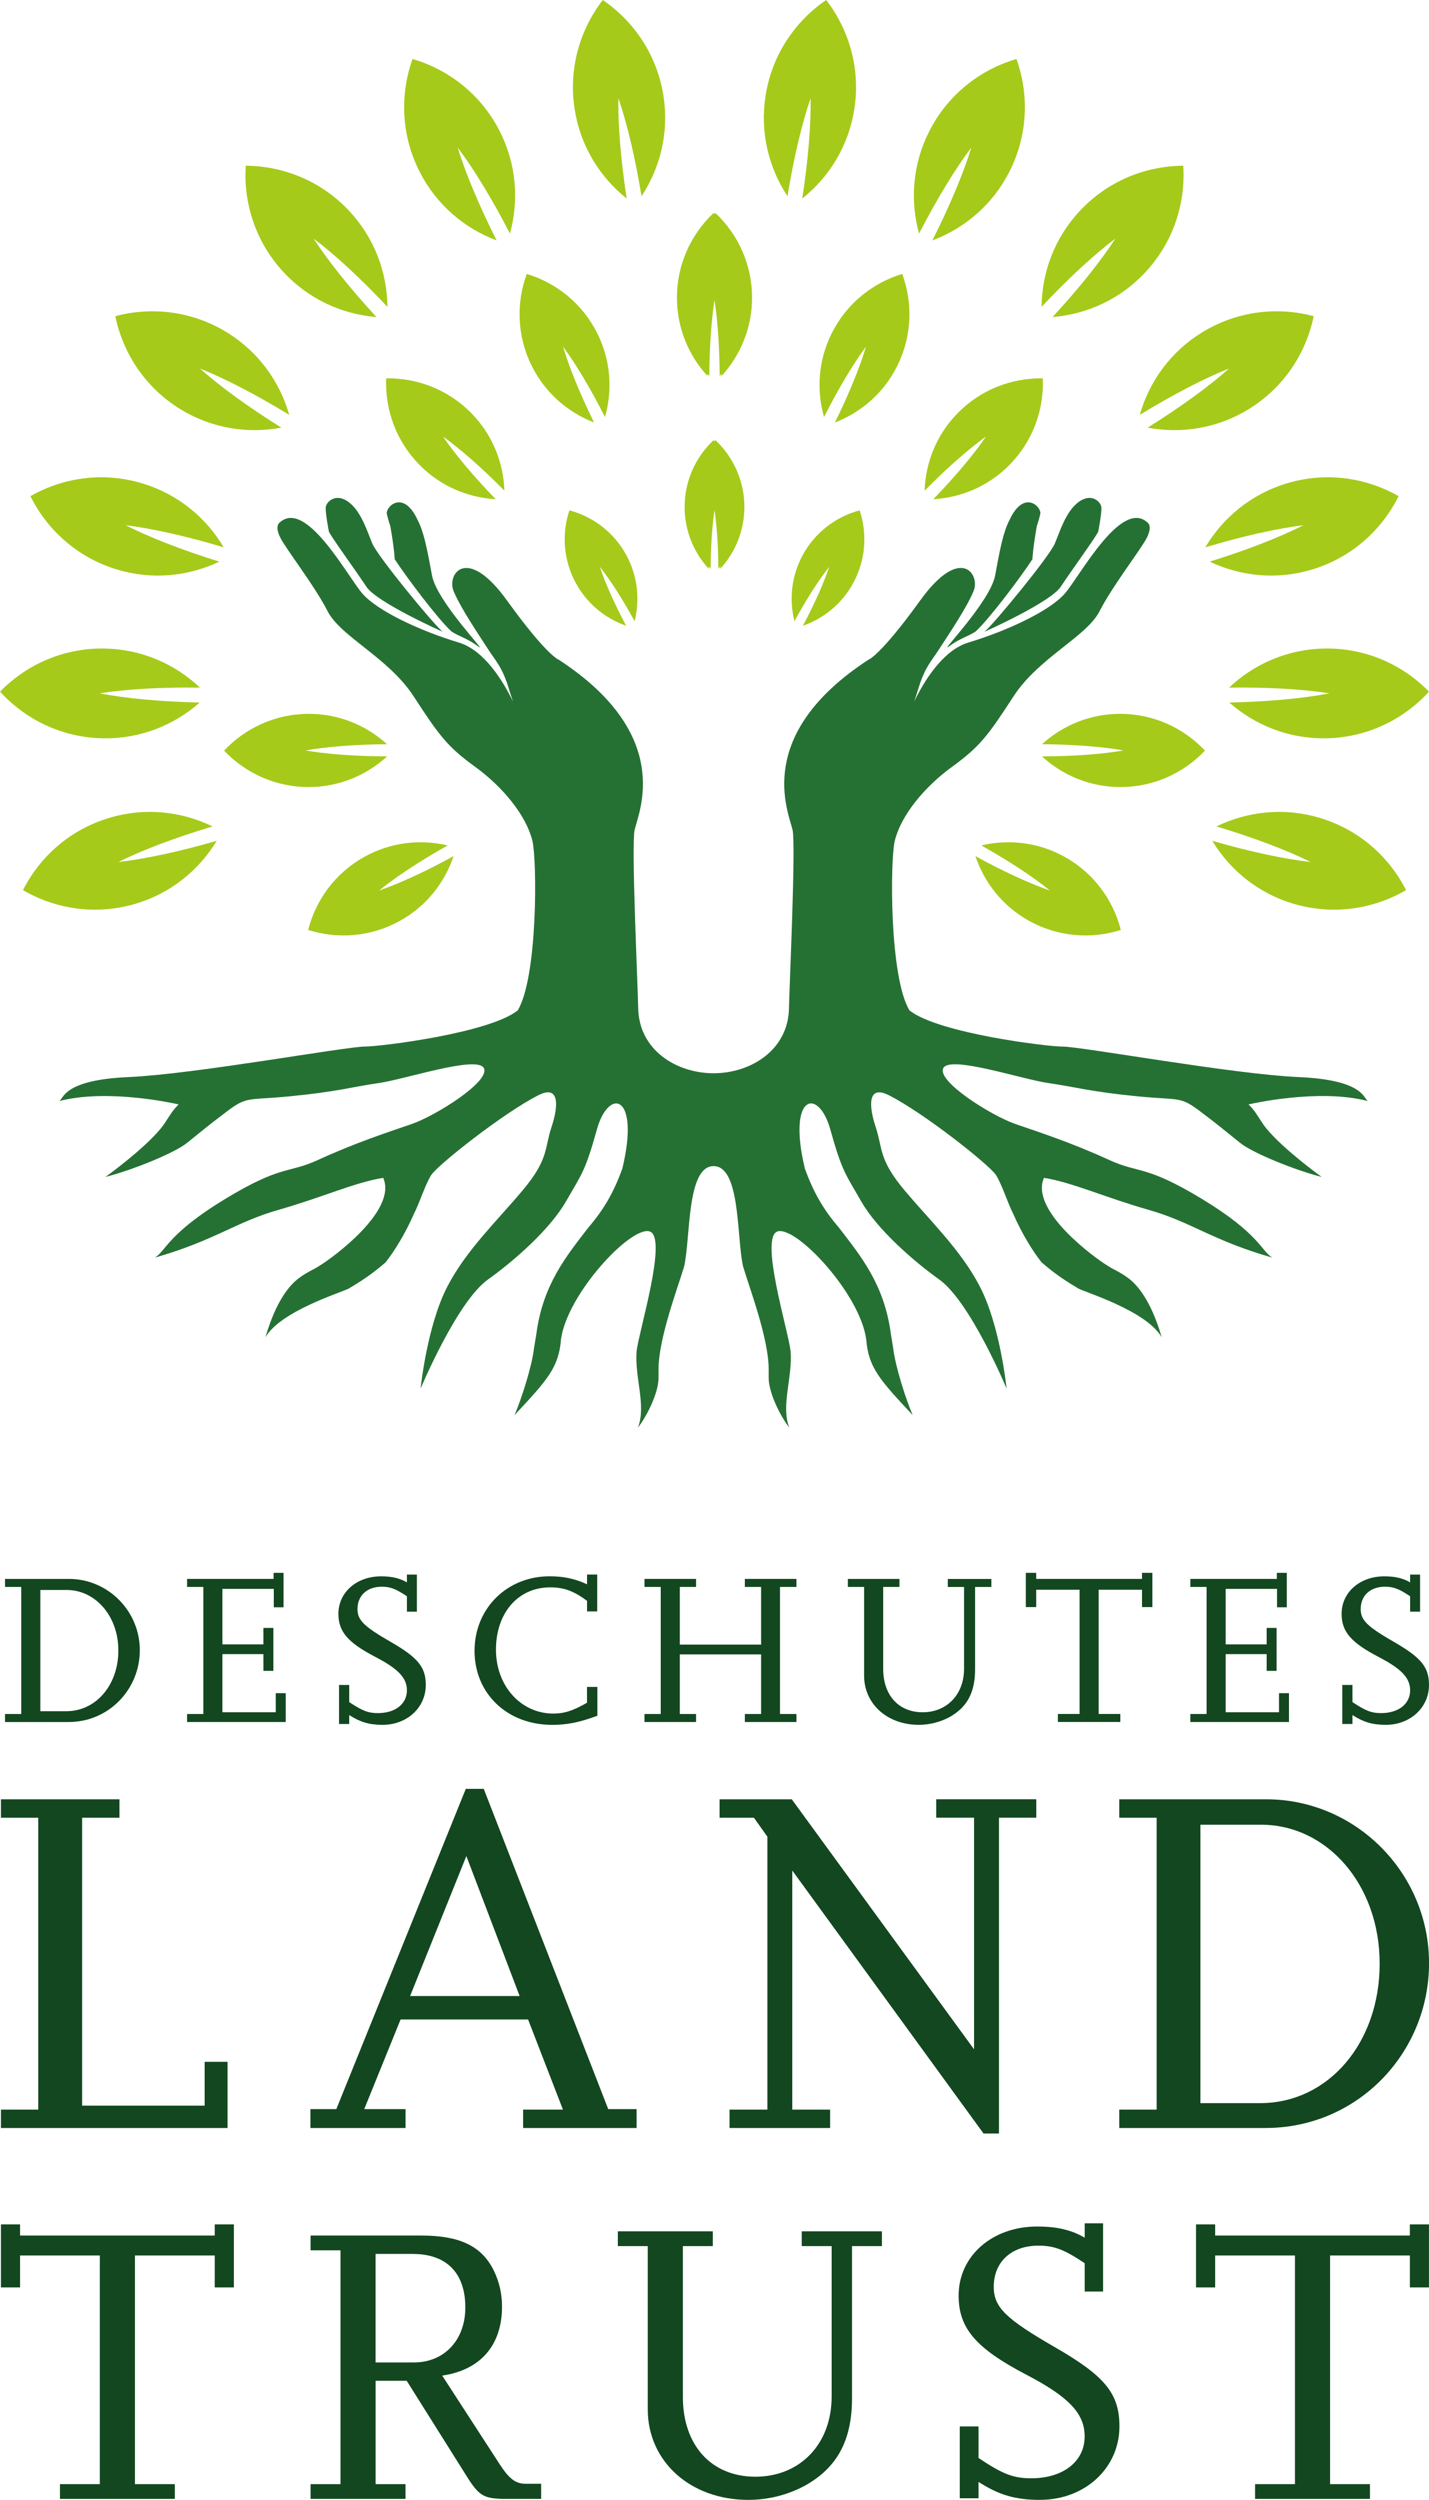 <?xml version="1.0" encoding="UTF-8"?><svg id="Layer_2" xmlns="http://www.w3.org/2000/svg" viewBox="0 0 336.85 589.19"><defs><style>.cls-1{fill:#a5ca1a;}.cls-2{fill:#12471f;}.cls-3{fill:#257134;}</style></defs><g id="Layer_1-2"><g><path class="cls-2" d="m16.2,405.86H1.18v-1.89h3.83v-29.95H1.18v-1.89h15.07c9.2,0,16.71,7.56,16.71,16.81s-7.36,16.92-16.76,16.92Zm-.46-31.12h-6.23v28.57h6.13c7,0,12.26-6.18,12.26-14.31s-5.42-14.26-12.16-14.26Z"/><path class="cls-2" d="m44.1,405.86v-1.89h3.83v-29.95h-3.83v-1.89h20.39v-1.43h2.35v8.12h-2.3v-4.34h-12.11v13.08h9.66v-3.88h2.35v10.12h-2.35v-3.94h-9.66v13.7h12.57v-4.5h2.35v6.8h-23.25Z"/><path class="cls-2" d="m90.19,406.52c-3.22,0-5.31-.66-7.87-2.3v2.1h-2.4v-9.2h2.4v4.04c3.12,2.09,4.5,2.6,6.75,2.6,4.09,0,6.85-2.15,6.85-5.36,0-2.91-1.99-5.06-7.51-7.92-6.44-3.37-8.64-5.93-8.64-10.12,0-5.06,4.29-8.84,10.07-8.84,2.56,0,4.45.46,6.08,1.43v-1.84h2.35v8.74h-2.35v-3.63c-2.61-1.74-3.88-2.25-5.93-2.25-3.47,0-5.72,2.1-5.72,5.26,0,2.61,1.48,4.09,7.87,7.77,6.39,3.68,8.23,5.93,8.23,10.12,0,5.31-4.39,9.4-10.17,9.4Z"/><path class="cls-2" d="m130.1,406.52c-10.53,0-18.24-7.36-18.24-17.43s7.72-17.58,17.68-17.58c3.32,0,5.98.56,8.84,1.89v-2.3h2.4v8.69h-2.4v-2.5c-3.12-2.3-5.42-3.17-8.69-3.17-7.56,0-12.78,6.03-12.78,14.67s5.93,15.08,13.54,15.08c2.56,0,4.65-.67,7.92-2.56v-3.73h2.45v6.8c-4.29,1.58-7.11,2.15-10.73,2.15Z"/><path class="cls-2" d="m175.58,405.86v-1.89h3.83v-14.05h-19.16v14.05h3.83v1.89h-12.16v-1.89h3.83v-29.95h-3.83v-1.89h12.16v1.89h-3.83v13.59h19.16v-13.59h-3.83v-1.89h12.16v1.89h-3.88v29.95h3.88v1.89h-12.16Z"/><path class="cls-2" d="m229.85,374.02v19.47c0,5.47-1.94,8.99-6.18,11.29-2.15,1.12-4.6,1.74-7.1,1.74-7.41,0-12.88-4.91-12.88-11.6v-20.9h-3.83v-1.89h12.16v1.89h-3.83v19.32c0,6.18,3.63,10.22,9.3,10.22s9.76-4.14,9.76-10.27v-19.26h-3.83v-1.89h10.27v1.89h-3.83Z"/><path class="cls-2" d="m269.2,378.77v-4.09h-10.22v29.28h5.11v1.89h-14.72v-1.89h5.11v-29.28h-10.22v4.09h-2.45v-8.07h2.45v1.43h24.94v-1.43h2.45v8.07h-2.45Z"/><path class="cls-2" d="m280.59,405.86v-1.89h3.83v-29.95h-3.83v-1.89h20.39v-1.43h2.35v8.12h-2.3v-4.34h-12.11v13.08h9.66v-3.88h2.35v10.12h-2.35v-3.94h-9.66v13.7h12.57v-4.5h2.35v6.8h-23.25Z"/><path class="cls-2" d="m326.68,406.52c-3.22,0-5.31-.66-7.87-2.3v2.1h-2.4v-9.2h2.4v4.04c3.12,2.09,4.5,2.6,6.74,2.6,4.09,0,6.85-2.15,6.85-5.36,0-2.91-1.99-5.06-7.51-7.92-6.44-3.37-8.64-5.93-8.64-10.12,0-5.06,4.29-8.84,10.07-8.84,2.55,0,4.45.46,6.08,1.43v-1.84h2.35v8.74h-2.35v-3.63c-2.61-1.74-3.88-2.25-5.93-2.25-3.47,0-5.72,2.1-5.72,5.26,0,2.61,1.48,4.09,7.87,7.77,6.39,3.68,8.23,5.93,8.23,10.12,0,5.31-4.4,9.4-10.17,9.4Z"/><g><path class="cls-2" d="m.22,501.55v-4.34h8.8v-68.79H.22v-4.35h27.94v4.35h-8.8v67.85h28.88v-10.33h5.4v15.61H.22Z"/><path class="cls-2" d="m123.31,501.55v-4.34h9.39l-8.22-21.25h-30.05l-8.57,21.13h9.74v4.46h-22.42v-4.46h6.1l30.52-75.48h4.23l29.34,75.48h6.69v4.46h-26.77Zm-13.38-64.1l-13.26,32.99h25.82l-12.56-32.99Z"/><path class="cls-2" d="m235.48,428.42v74.42h-3.64l-45.08-61.98v56.35h8.92v4.34h-23.71v-4.34h8.92v-64.33l-3.17-4.46h-8.1v-4.35h17.02l42.97,58.93v-54.59h-8.92v-4.35h23.59v4.35h-8.8Z"/><path class="cls-2" d="m298.35,501.55h-34.51v-4.34h8.81v-68.79h-8.81v-4.35h34.63c21.13,0,38.39,17.38,38.39,38.62s-16.9,38.85-38.51,38.85Zm-1.06-71.49h-14.32v65.62h14.08c16.08,0,28.17-14.2,28.17-32.87s-12.44-32.75-27.94-32.75Z"/></g><g><path class="cls-2" d="m50.62,539.12v-7.53h-18.81v53.89h9.4v3.48H14.13v-3.48h9.4v-53.89H4.73v7.53H.22v-14.86h4.51v2.63h45.89v-2.63h4.51v14.86h-4.51Z"/><path class="cls-2" d="m119.57,588.96c-5.55,0-6.58-.56-9.69-5.55l-14.01-22.29h-7.33v24.36h7.05v3.48h-22.38v-3.48h7.05v-55.11h-7.05v-3.48h26.14c9.12,0,14.29,2.54,17.11,8.37,1.22,2.54,1.88,5.36,1.88,8.37,0,9.12-5.08,14.95-14.1,16.27l13.54,20.88c2.26,3.48,3.76,4.61,6.11,4.61h3.67v3.57h-7.99Zm-22.2-57.74h-8.84v25.58h9.03c7.15,0,12.13-5.26,12.13-12.97,0-8.09-4.42-12.6-12.32-12.6Z"/><path class="cls-2" d="m200.84,529.38v35.83c0,10.06-3.57,16.55-11.38,20.78-3.95,2.07-8.46,3.2-13.07,3.2-13.64,0-23.7-9.03-23.7-21.35v-38.46h-7.05v-3.48h22.38v3.48h-7.05v35.54c0,11.38,6.68,18.81,17.11,18.81s17.96-7.62,17.96-18.9v-35.45h-7.05v-3.48h18.9v3.48h-7.06Z"/><path class="cls-2" d="m245.15,589.19c-5.93,0-9.78-1.22-14.49-4.24v3.86h-4.42v-16.93h4.42v7.43c5.74,3.86,8.28,4.79,12.42,4.79,7.52,0,12.6-3.95,12.6-9.87,0-5.36-3.67-9.31-13.82-14.58-11.85-6.21-15.89-10.91-15.89-18.62,0-9.31,7.9-16.27,18.53-16.27,4.7,0,8.18.85,11.19,2.64v-3.39h4.33v16.08h-4.33v-6.68c-4.79-3.2-7.15-4.14-10.91-4.14-6.39,0-10.53,3.86-10.53,9.69,0,4.79,2.73,7.52,14.49,14.29,11.75,6.77,15.14,10.91,15.14,18.62,0,9.78-8.08,17.31-18.71,17.31Z"/><path class="cls-2" d="m332.34,539.12v-7.53h-18.81v53.89h9.4v3.48h-27.08v-3.48h9.4v-53.89h-18.81v7.53h-4.51v-14.86h4.51v2.63h45.89v-2.63h4.51v14.86h-4.51Z"/></g><g><path class="cls-3" d="m77.52,125.26s-.8-4.1-.74-5.61c.06-1.37,2.35-3.57,5.35-1.36,3,2.21,4.35,6.75,5.63,9.81,1.28,3.06,14.33,18.93,16.58,20.8,0,0-15.54-6.91-17.98-10.62-2.44-3.71-8.55-12.09-8.84-13.02Z"/><path class="cls-3" d="m92.03,124.07s-.51-1.48-.84-2.91c-.39-1.66,3.86-6,7.29,1.47,1.4,2.68,2.2,6.65,3.34,12.94,1.14,6.29,13.52,18.79,10.93,16.82s-4.55-2.37-6.33-3.56c-3.3-3.04-10.71-12.93-13.38-17.03,0,0-.07-2.33-1.02-7.73Z"/><path class="cls-3" d="m322.45,259.51c-1.03-.51-.84-4.99-16.36-5.66-15.52-.67-51.1-7.19-55.72-7.19-3.56,0-29.09-3.13-35.92-8.47h-.04c-4.81-7.93-4.58-35.64-3.48-40.06,1.49-5.99,6.96-12.67,13.57-17.46,6.61-4.79,8.53-7.52,14.45-16.6,5.92-9.08,17.21-14.02,20.25-20.02,3.05-6,9.88-14.73,11.18-17.39,1.3-2.66.2-3.43.2-3.43-6.19-5.91-15.97,12.47-19.54,16.62-3.56,4.15-13.69,8.85-22.77,11.59-6.05,1.82-10.49,9.19-12.78,13.91.28-.79.6-1.78,1-3.08,1.54-5.07,3.02-6.36,4.9-9.29,1.88-2.93,6.47-9.66,8.11-13.67,1.63-4.01-3.1-10.95-12.57,2.19-9.48,13.13-12.22,13.99-12.22,13.99-27.17,17.72-18.89,35.78-17.89,40.09.8,3.45-.69,35.34-.84,42-.15,9.89-8.99,15.37-17.77,15.37s-17.62-5.48-17.77-15.37c-.15-6.65-1.64-38.55-.84-42,.99-4.3,9.28-22.37-17.89-40.09,0,0-2.75-.86-12.22-13.99-9.48-13.13-14.21-6.19-12.57-2.19,1.63,4.01,6.23,10.73,8.11,13.67,1.88,2.93,3.36,4.22,4.9,9.29.39,1.3.72,2.29,1,3.08-2.29-4.72-6.73-12.09-12.78-13.91-9.08-2.73-19.21-7.44-22.77-11.59-3.56-4.15-13.34-22.53-19.54-16.62,0,0-1.1.77.2,3.43,1.3,2.66,8.13,11.39,11.18,17.39,3.05,6,14.33,10.94,20.25,20.02,5.92,9.08,7.84,11.81,14.45,16.6,6.61,4.79,12.08,11.47,13.57,17.46,1.1,4.42,1.33,32.13-3.48,40.06h-.04c-6.83,5.34-32.36,8.47-35.92,8.47-4.62,0-40.19,6.52-55.72,7.19-15.52.67-15.33,5.15-16.36,5.66,11.76-3.07,28.14.79,28.14.79-1.54,1.52-2.05,2.56-3.08,4.11-2.55,4.11-10.58,10.39-14.17,12.98,6.15-1.55,16.21-5.59,19.22-8.02,3.01-2.43,5.68-4.61,7.74-6.15,6.64-5.15,5.34-3.74,16.58-4.84,11.24-1.1,14.34-2.17,20.8-3.1,6.46-.93,23.37-6.63,24.87-3.51,1.5,3.13-11.36,11.19-17,13.14-5.64,1.95-13.22,4.39-22.09,8.47-7.08,3.26-8.51,1.07-21.97,9.24-13.46,8.17-13.93,12.24-16.5,13.79,14.32-4.11,18.93-8.36,29.2-11.28,10.27-2.92,17.98-6.48,24.62-7.52,3.42,7.79-12.26,19.03-14.81,20.58-1.54,1.04-3.08,1.55-5.12,3.09-2.04,1.53-5.29,5.15-7.83,13.9,3.58-6.16,17.57-10.44,19.63-11.48,2.55-1.53,5.1-3.07,8.68-6.17,2.04-2.57,4.6-6.68,6.64-11.32,1.54-3.08,2.66-6.91,4.11-9.24,1.45-2.33,17.1-14.72,25.28-18.84,5.03-2.55,4.75,2.53,3.08,7.54-1.67,5.01-.6,7.51-6.81,14.9-6.21,7.39-13.22,14.02-17.69,22.57-4.85,9.28-6.35,24.14-6.35,24.14,0,0,8.56-20.49,15.88-25.71,5.91-4.22,14.53-11.68,18.37-18.37,3.84-6.68,4.55-7.11,7.32-17.03,2.78-9.92,10.22-8.36,5.99,9.24-2.04,5.66-4.45,9.77-8.01,13.9-5.12,6.68-10.74,13.36-12.28,25.2l-.51,3.07c-.52,4.62-3.07,12.33-4.61,15.94,7.68-8.22,10.45-11.2,10.95-17.89,1.52-10.79,16.44-26.66,20.85-25.41,4.42,1.25-2.52,23.58-3.03,28.22-.51,6.17,2.35,12.89.3,18.04,2.05-2.58,4.87-8.13,4.87-11.72v-2.07c0-7.19,4.49-19.05,6.03-24.18,1.54-6.69.55-23.67,6.95-23.67s5.41,16.98,6.95,23.67c1.54,5.13,6.03,16.99,6.03,24.18v2.07c0,3.59,2.83,9.14,4.87,11.72-2.05-5.15.81-11.87.3-18.04-.5-4.64-7.44-26.97-3.03-28.22,4.42-1.25,19.33,14.62,20.85,25.41.5,6.7,3.27,9.67,10.95,17.89-1.54-3.6-4.08-11.32-4.61-15.94l-.51-3.07c-1.54-11.85-7.16-18.52-12.28-25.2-3.56-4.13-5.97-8.24-8.01-13.9-4.22-17.61,3.21-19.17,5.99-9.24,2.78,9.92,3.49,10.35,7.32,17.03,3.84,6.68,12.46,14.15,18.37,18.37,7.32,5.22,15.88,25.71,15.88,25.71,0,0-1.5-14.86-6.35-24.14-4.47-8.55-11.47-15.18-17.69-22.57-6.21-7.39-5.14-9.89-6.81-14.9-1.67-5.01-1.95-10.09,3.08-7.54,8.18,4.11,23.83,16.51,25.28,18.84,1.45,2.33,2.57,6.16,4.1,9.24,2.04,4.64,4.59,8.75,6.64,11.32,3.58,3.09,6.13,4.64,8.68,6.17,2.06,1.04,16.05,5.31,19.63,11.48-2.55-8.75-5.79-12.37-7.83-13.9-2.04-1.54-3.58-2.05-5.12-3.09-2.55-1.55-18.23-12.79-14.81-20.58,6.64,1.04,14.35,4.6,24.62,7.52,10.27,2.92,14.88,7.17,29.2,11.28-2.57-1.55-3.04-5.62-16.5-13.79-13.46-8.17-14.89-5.98-21.97-9.24-8.87-4.08-16.45-6.52-22.09-8.47-5.64-1.95-18.5-10.02-17-13.14,1.5-3.13,18.41,2.58,24.87,3.51,6.46.93,9.56,1.99,20.8,3.1,11.24,1.1,9.94-.31,16.58,4.84,2.06,1.54,4.72,3.72,7.74,6.15,3.01,2.43,13.07,6.47,19.22,8.02-3.59-2.59-11.63-8.87-14.17-12.98-1.03-1.55-1.54-2.59-3.08-4.11,0,0,16.38-3.87,28.14-.79Z"/><path class="cls-3" d="m258.89,125.26s.8-4.1.74-5.61c-.06-1.37-2.35-3.57-5.35-1.36-3,2.21-4.35,6.75-5.63,9.81-1.28,3.06-14.33,18.93-16.58,20.8,0,0,15.54-6.91,17.98-10.62,2.44-3.71,8.55-12.09,8.84-13.02Z"/><path class="cls-3" d="m244.38,124.07s.51-1.48.84-2.91c.39-1.66-3.86-6-7.29,1.47-1.4,2.68-2.2,6.65-3.34,12.94-1.14,6.29-13.52,18.79-10.93,16.82,2.59-1.97,4.55-2.37,6.33-3.56,3.3-3.04,10.71-12.93,13.38-17.03,0,0,.07-2.33,1.02-7.73Z"/></g><g><path class="cls-1" d="m168.2,69.35c.86,4.86,1.41,11.68,1.44,19.27,4.45-4.88,7.19-11.34,7.19-18.46,0-7.87-3.33-14.95-8.63-19.96-5.3,5.01-8.63,12.09-8.63,19.96,0,7.12,2.74,13.58,7.19,18.46.03-7.59.58-14.41,1.44-19.27Z"/><path class="cls-1" d="m132.72,81.7c2.94,3.97,6.47,9.82,9.89,16.6,1.8-6.35,1.38-13.36-1.81-19.73-3.51-7.04-9.65-11.89-16.63-14.01-2.51,6.85-2.33,14.67,1.19,21.71,3.18,6.37,8.52,10.93,14.68,13.31-3.36-6.81-5.92-13.15-7.32-17.88Z"/><path class="cls-1" d="m104.41,102.87c4.01,2.88,9.17,7.37,14.49,12.78-.22-6.6-2.78-13.14-7.75-18.23-5.5-5.63-12.83-8.37-20.12-8.25-.29,7.29,2.27,14.68,7.77,20.31,4.98,5.1,11.45,7.8,18.05,8.18-5.28-5.45-9.66-10.71-12.44-14.79Z"/><path class="cls-1" d="m168.2,118.85c.68,3.83,1.11,9.21,1.13,15.2,3.51-3.85,5.67-8.94,5.67-14.56,0-6.21-2.62-11.79-6.81-15.74-4.18,3.95-6.81,9.53-6.81,15.74,0,5.62,2.16,10.71,5.67,14.56.02-5.99.45-11.36,1.13-15.2Z"/><path class="cls-1" d="m141.38,133.57c2.42,3.05,5.35,7.58,8.21,12.84,1.26-5.05.75-10.56-1.91-15.51-2.95-5.46-7.9-9.13-13.46-10.62-1.81,5.46-1.47,11.62,1.48,17.08,2.67,4.95,6.99,8.4,11.9,10.12-2.82-5.28-4.99-10.22-6.21-13.91Z"/><path class="cls-1" d="m89.38,209.87c3.83-3.11,9.53-6.9,16.15-10.61-6.43-1.52-13.4-.78-19.63,2.68-6.88,3.82-11.45,10.17-13.26,17.24,6.95,2.2,14.76,1.67,21.64-2.15,6.23-3.46,10.54-8.99,12.64-15.25-6.65,3.66-12.88,6.49-17.54,8.1Z"/><path class="cls-1" d="m71.97,176.88c4.86-.87,11.68-1.43,19.27-1.48-4.89-4.44-11.35-7.17-18.48-7.16-7.87.02-14.94,3.36-19.94,8.67,5.02,5.29,12.11,8.61,19.98,8.59,7.12-.01,13.58-2.77,18.45-7.23-7.59-.02-14.41-.55-19.27-1.4Z"/><path class="cls-1" d="m145.78,23.19c1.98,5.72,3.95,13.87,5.44,23.06,4.45-6.76,6.53-15.11,5.16-23.74-1.51-9.53-6.9-17.46-14.29-22.51-5.46,7.08-8.13,16.3-6.62,25.83,1.37,8.63,5.93,15.92,12.26,20.97-1.42-9.2-2.07-17.56-1.97-23.61Z"/><path class="cls-1" d="m107.91,34.81c3.65,4.83,8.04,11.97,12.3,20.25,2.14-7.81,1.54-16.39-2.43-24.17-4.38-8.6-11.96-14.48-20.54-16.99-3,8.43-2.69,18.01,1.69,26.61,3.97,7.78,10.56,13.31,18.14,16.16-4.19-8.31-7.4-16.06-9.17-21.85Z"/><path class="cls-1" d="m73.94,56.24c4.84,3.64,11.02,9.3,17.39,16.09-.08-8.1-3.02-16.18-8.98-22.58-6.58-7.06-15.48-10.63-24.42-10.69-.57,8.93,2.36,18.06,8.94,25.12,5.95,6.39,13.81,9.89,21.88,10.55-6.32-6.84-11.53-13.41-14.82-18.49Z"/><path class="cls-1" d="m47.15,86.86c5.63,2.24,13.09,6.06,21.03,10.92-2.22-7.79-7.19-14.81-14.62-19.4-8.21-5.07-17.74-6.17-26.38-3.86,1.81,8.76,7.04,16.79,15.25,21.87,7.43,4.59,15.94,5.89,23.89,4.4-7.9-4.93-14.66-9.89-19.17-13.92Z"/><path class="cls-1" d="m29.63,123.79c6.01.73,14.2,2.53,23.11,5.21-4.13-6.96-10.72-12.49-19.08-15.04-9.23-2.82-18.72-1.45-26.49,2.98,3.98,8.01,11.09,14.45,20.32,17.26,8.36,2.55,16.91,1.64,24.22-1.83-8.89-2.75-16.69-5.83-22.09-8.58Z"/><path class="cls-1" d="m23.48,163.41c5.98-.95,14.35-1.48,23.66-1.35-5.89-5.56-13.75-9.06-22.48-9.21-9.65-.17-18.4,3.76-24.65,10.16,6.03,6.61,14.64,10.84,24.29,11,8.73.15,16.71-3.08,22.78-8.43-9.31-.2-17.65-1.01-23.59-2.17Z"/><path class="cls-1" d="m27.93,203.15c5.42-2.7,13.25-5.7,22.17-8.37-7.28-3.54-15.83-4.53-24.21-2.06-9.26,2.73-16.43,9.09-20.48,17.07,7.73,4.5,17.21,5.96,26.46,3.24,8.38-2.47,15.02-7.93,19.22-14.86-8.94,2.59-17.15,4.32-23.16,4.99Z"/><path class="cls-1" d="m168.65,69.35c-.86,4.86-1.41,11.68-1.44,19.27-4.45-4.88-7.19-11.34-7.19-18.46,0-7.87,3.33-14.95,8.63-19.96,5.3,5.01,8.63,12.09,8.63,19.96,0,7.12-2.74,13.58-7.19,18.46-.03-7.59-.58-14.41-1.44-19.27Z"/><path class="cls-1" d="m204.13,81.7c-2.94,3.97-6.47,9.82-9.89,16.6-1.8-6.35-1.38-13.36,1.81-19.73,3.51-7.04,9.65-11.89,16.63-14.01,2.51,6.85,2.33,14.67-1.19,21.71-3.18,6.37-8.52,10.93-14.68,13.31,3.36-6.81,5.92-13.15,7.32-17.88Z"/><path class="cls-1" d="m232.44,102.87c-4.01,2.88-9.17,7.37-14.49,12.78.22-6.6,2.78-13.14,7.75-18.23,5.5-5.63,12.83-8.37,20.12-8.25.29,7.29-2.27,14.68-7.77,20.31-4.98,5.1-11.45,7.8-18.05,8.18,5.28-5.45,9.66-10.71,12.44-14.79Z"/><path class="cls-1" d="m168.65,118.85c-.68,3.83-1.11,9.21-1.13,15.2-3.51-3.85-5.67-8.94-5.67-14.56,0-6.21,2.62-11.79,6.81-15.74,4.18,3.95,6.81,9.53,6.81,15.74,0,5.62-2.16,10.71-5.67,14.56-.02-5.99-.45-11.36-1.13-15.2Z"/><path class="cls-1" d="m195.48,133.57c-2.42,3.05-5.35,7.58-8.21,12.84-1.26-5.05-.75-10.56,1.91-15.51,2.95-5.46,7.9-9.13,13.46-10.62,1.81,5.46,1.47,11.62-1.48,17.08-2.67,4.95-6.99,8.4-11.9,10.12,2.82-5.28,4.99-10.22,6.21-13.91Z"/><path class="cls-1" d="m247.47,209.87c-3.83-3.11-9.53-6.9-16.15-10.61,6.43-1.52,13.4-.78,19.63,2.68,6.88,3.82,11.45,10.17,13.26,17.24-6.95,2.2-14.76,1.67-21.64-2.15-6.23-3.46-10.54-8.99-12.64-15.25,6.65,3.66,12.88,6.49,17.54,8.1Z"/><path class="cls-1" d="m264.89,176.88c-4.86-.87-11.68-1.43-19.27-1.48,4.89-4.44,11.35-7.17,18.48-7.16,7.87.02,14.94,3.36,19.94,8.67-5.02,5.29-12.11,8.61-19.98,8.59-7.12-.01-13.58-2.77-18.45-7.23,7.59-.02,14.41-.55,19.27-1.4Z"/><path class="cls-1" d="m191.07,23.19c-1.98,5.72-3.95,13.87-5.44,23.06-4.45-6.76-6.53-15.11-5.16-23.74C181.98,12.98,187.36,5.05,194.75,0c5.46,7.08,8.13,16.3,6.62,25.83-1.37,8.63-5.93,15.92-12.26,20.97,1.42-9.2,2.07-17.56,1.97-23.61Z"/><path class="cls-1" d="m228.94,34.81c-3.65,4.83-8.04,11.97-12.3,20.25-2.14-7.81-1.54-16.39,2.43-24.17,4.38-8.6,11.96-14.48,20.54-16.99,3,8.43,2.69,18.01-1.69,26.61-3.97,7.78-10.56,13.31-18.14,16.16,4.19-8.31,7.4-16.06,9.17-21.85Z"/><path class="cls-1" d="m262.91,56.24c-4.84,3.64-11.02,9.3-17.39,16.09.08-8.1,3.02-16.18,8.98-22.58,6.58-7.06,15.48-10.63,24.42-10.69.57,8.93-2.36,18.06-8.94,25.12-5.95,6.39-13.81,9.89-21.88,10.55,6.32-6.84,11.53-13.41,14.82-18.49Z"/><path class="cls-1" d="m289.7,86.86c-5.63,2.24-13.09,6.06-21.03,10.92,2.22-7.79,7.19-14.81,14.62-19.4,8.21-5.07,17.74-6.17,26.38-3.86-1.81,8.76-7.04,16.79-15.25,21.87-7.43,4.59-15.94,5.89-23.89,4.4,7.9-4.93,14.66-9.89,19.17-13.92Z"/><path class="cls-1" d="m307.23,123.79c-6.01.73-14.2,2.53-23.11,5.21,4.13-6.96,10.72-12.49,19.08-15.04,9.23-2.82,18.72-1.45,26.49,2.98-3.98,8.01-11.09,14.45-20.32,17.26-8.36,2.55-16.91,1.64-24.22-1.83,8.89-2.75,16.69-5.83,22.09-8.58Z"/><path class="cls-1" d="m313.38,163.41c-5.98-.95-14.35-1.48-23.66-1.35,5.89-5.56,13.75-9.06,22.48-9.21,9.65-.17,18.4,3.76,24.65,10.16-6.03,6.61-14.64,10.84-24.29,11-8.73.15-16.71-3.08-22.78-8.43,9.31-.2,17.65-1.01,23.59-2.17Z"/><path class="cls-1" d="m308.92,203.15c-5.42-2.7-13.25-5.7-22.17-8.37,7.28-3.54,15.83-4.53,24.21-2.06,9.26,2.73,16.43,9.09,20.48,17.07-7.73,4.5-17.21,5.96-26.46,3.24-8.38-2.47-15.02-7.93-19.22-14.86,8.94,2.59,17.15,4.32,23.16,4.99Z"/></g></g></g></svg>